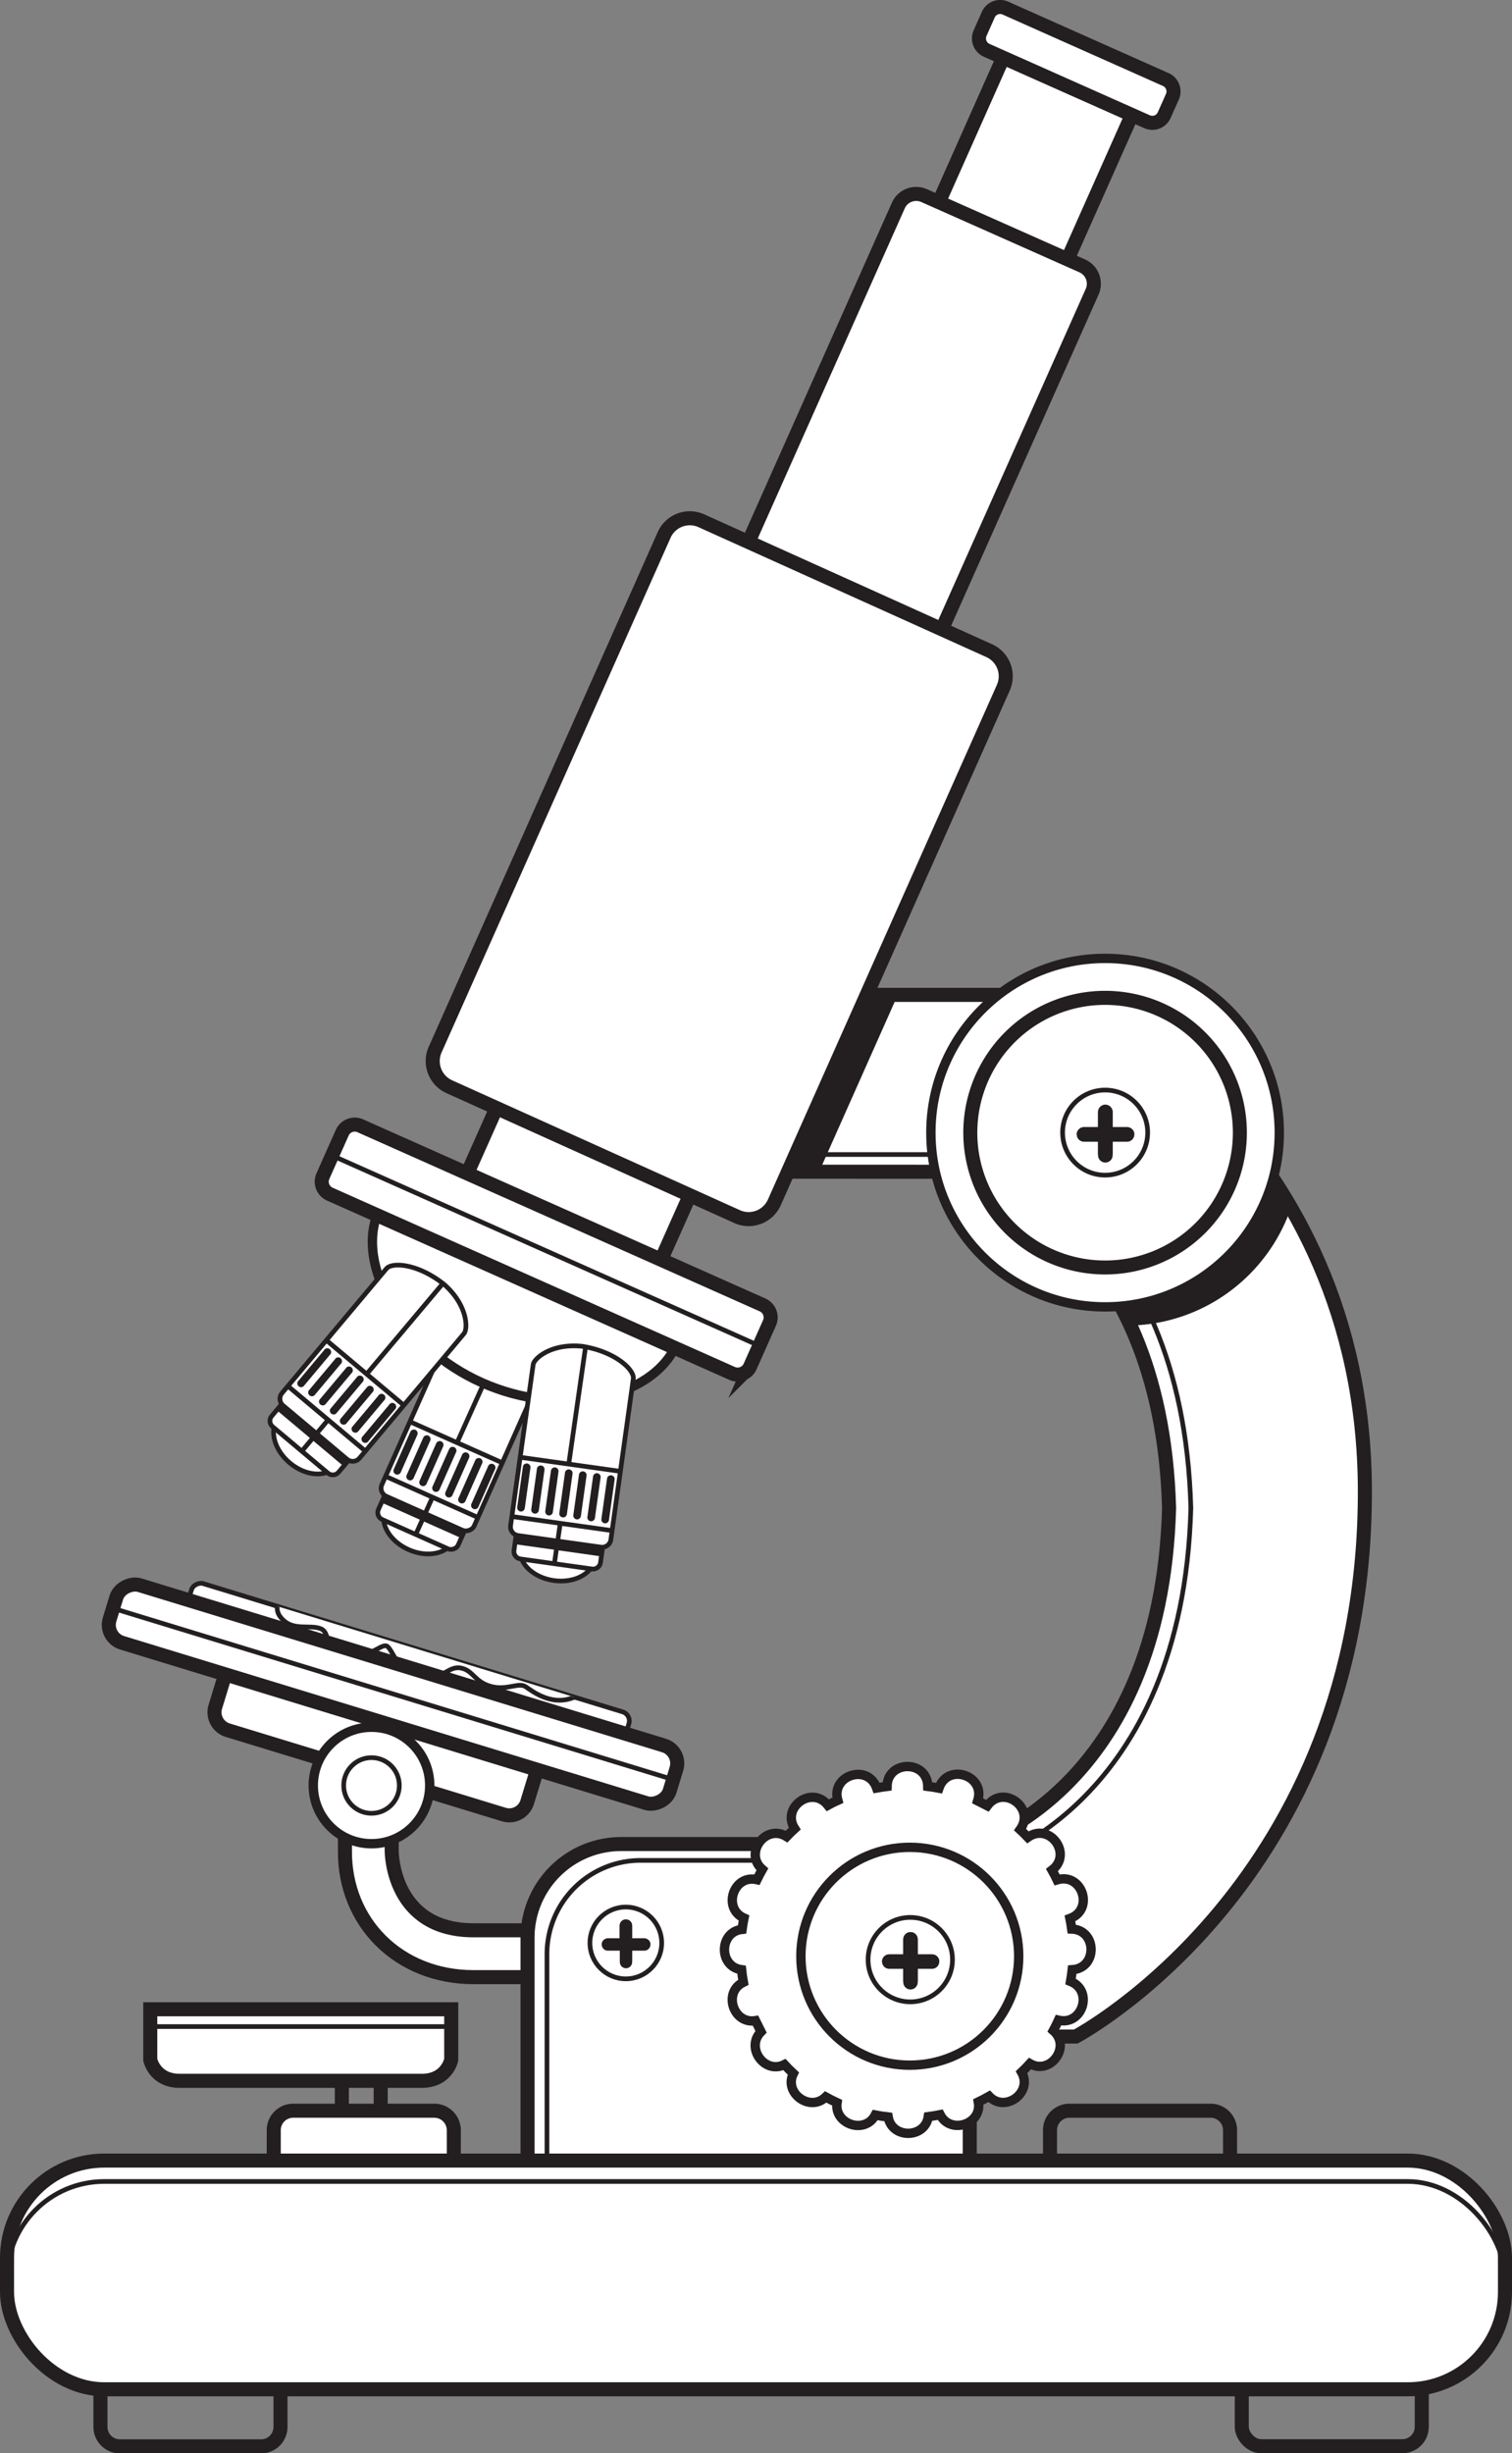 <svg id="Page_8" data-name="Page 8" xmlns="http://www.w3.org/2000/svg" xmlns:xlink="http://www.w3.org/1999/xlink" viewBox="0 0 322.79 523.62"><rect x="0" y="0" width="322.79" height="523.62" fill="#808080" stroke="none"/><defs><style>.cls-1,.cls-16,.cls-2,.cls-23,.cls-3,.cls-4,.cls-5{fill:none;}.cls-10,.cls-16,.cls-2,.cls-21,.cls-23,.cls-3,.cls-30,.cls-33,.cls-4,.cls-5,.cls-6,.cls-8{stroke:#231f20;stroke-miterlimit:10;}.cls-16,.cls-2,.cls-30,.cls-5,.cls-8{stroke-width:3px;}.cls-3,.cls-5{clip-rule:evenodd;}.cls-10,.cls-11,.cls-14,.cls-21,.cls-30,.cls-33,.cls-6,.cls-8{fill:#fff;}.cls-13,.cls-7{fill:#231f20;}.cls-9{clip-path:url(#clip-path);}.cls-10,.cls-13,.cls-14,.cls-16,.cls-21,.cls-23,.cls-30{fill-rule:evenodd;}.cls-12{clip-path:url(#clip-path-2);}.cls-15{clip-path:url(#clip-path-3);}.cls-17{clip-path:url(#clip-path-4);}.cls-18{clip-path:url(#clip-path-5);}.cls-19{clip-path:url(#clip-path-6);}.cls-20{clip-path:url(#clip-path-7);}.cls-21,.cls-33{stroke-width:2px;}.cls-22{clip-path:url(#clip-path-8);}.cls-24{clip-path:url(#clip-path-9);}.cls-25{fill:#e6e7e8;}.cls-26{clip-path:url(#clip-path-10);}.cls-27{clip-path:url(#clip-path-11);}.cls-28{clip-path:url(#clip-path-12);}.cls-29{clip-path:url(#clip-path-13);}.cls-31{clip-path:url(#clip-path-14);}.cls-32{clip-path:url(#clip-path-15);}.cls-34{fill:#d1d3d4;}.cls-35{clip-path:url(#clip-path-16);}.cls-36{clip-path:url(#clip-path-17);}.cls-37{clip-path:url(#clip-path-18);}.cls-38{clip-path:url(#clip-path-19);}.cls-39{clip-path:url(#clip-path-20);}.cls-40{clip-path:url(#clip-path-21);}.cls-41{clip-path:url(#clip-path-22);}</style><clipPath id="clip-path" transform="translate(-4.71 -1.86)"><rect class="cls-1" x="88.98" y="307.61" width="6.02" height="97.65" rx="2" ry="2" transform="translate(-275.77 340.19) rotate(-73)"/></clipPath><clipPath id="clip-path-2" transform="translate(-4.71 -1.86)"><path class="cls-2" d="M157.52,251.94l-10-37.73h86.85s61.56,30.56,61.72,105.7c.18,83.88-61.72,116.63-61.72,116.63H157l.5-41h54.91s40.24-11.42,41.88-71.79c-1.64-60.37-41.88-71.79-41.88-71.79Z"/></clipPath><clipPath id="clip-path-3" transform="translate(-4.71 -1.86)"><path class="cls-5" d="M117.33,415.45a20,20,0,0,1,20-20h54.41a20,20,0,0,1,20,20v62.4H117.33Z"/></clipPath><clipPath id="clip-path-4" transform="translate(-4.71 -1.86)"><rect class="cls-2" x="6.21" y="463.01" width="319.79" height="48.82" rx="20.77" ry="20.77"/></clipPath><clipPath id="clip-path-5" transform="translate(-4.71 -1.86)"><rect class="cls-4" x="83.48" y="304.82" width="33.25" height="18.65" rx="1.62" ry="1.62" transform="translate(-227.59 277.81) rotate(-66)"/></clipPath><clipPath id="clip-path-6" transform="translate(-4.71 -1.86)"><rect class="cls-4" x="83.91" y="296.49" width="38.49" height="21.59" rx="1.88" ry="1.88" transform="translate(-219.53 276.54) rotate(-66)"/></clipPath><clipPath id="clip-path-7" transform="translate(-4.71 -1.86)"><rect class="cls-4" x="93.38" y="300.65" width="12.77" height="30" transform="translate(-229.18 278.4) rotate(-66)"/></clipPath><clipPath id="clip-path-8" transform="translate(-4.71 -1.86)"><path class="cls-3" d="M137.09,305.65a1.62,1.62,0,0,0-1.38-1.83l-15.26-2.14a1.62,1.62,0,0,0-1.83,1.38l-4.18,29.71a1.62,1.62,0,0,0,1.38,1.83l15.26,2.14a1.62,1.62,0,0,0,1.83-1.38Z"/></clipPath><clipPath id="clip-path-9" transform="translate(-4.71 -1.86)"><path class="cls-3" d="M139.92,296.09c.18-1.9-3.83-5.73-10.87-6.87-6.57-.7-10.28,2.53-10.51,3.87l-4.83,34.39a1.88,1.88,0,0,0,1.6,2.12L133,332.08a1.88,1.88,0,0,0,2.12-1.6Z"/></clipPath><clipPath id="clip-path-10" transform="translate(-4.71 -1.86)"><rect class="cls-6" x="118.87" y="305.67" width="12.77" height="30" transform="translate(-209.73 400.09) rotate(-82)"/></clipPath><clipPath id="clip-path-11" transform="translate(-4.71 -1.86)"><path class="cls-3" d="M82,281.11a1.62,1.62,0,0,1,2.29-.2l11.8,9.9a1.62,1.62,0,0,1,.2,2.28L77,316.08a1.62,1.62,0,0,1-2.28.2l-11.8-9.9a1.62,1.62,0,0,1-.2-2.28Z"/></clipPath><clipPath id="clip-path-12" transform="translate(-4.71 -1.86)"><path class="cls-3" d="M87.24,272.6c1.29-1.4,6.82-1,12.38,3.48,4.92,4.41,5,9.33,4.16,10.4L81.45,313.09a1.88,1.88,0,0,1-2.65.23L65.14,301.85a1.88,1.88,0,0,1-.23-2.64Z"/></clipPath><clipPath id="clip-path-13" transform="translate(-4.71 -1.86)"><rect class="cls-4" x="72.39" y="284.95" width="12.77" height="30" transform="translate(-201.63 167.49) rotate(-50)"/></clipPath><clipPath id="clip-path-14" transform="translate(-4.71 -1.86)"><path class="cls-5" d="M77.77,243.63a2.92,2.92,0,0,1,3.86-1.48l85.87,38.23a2.92,2.92,0,0,1,1.48,3.86l-4.12,9.26A2.92,2.92,0,0,1,161,295L75.13,256.74a2.92,2.92,0,0,1-1.48-3.86Z"/></clipPath><clipPath id="clip-path-15" transform="translate(-4.71 -1.86)"><rect class="cls-2" x="82.18" y="300.94" width="12.86" height="125.04" rx="3.99" ry="3.99" transform="translate(-284.88 341.93) rotate(-73)"/></clipPath><clipPath id="clip-path-16" transform="translate(-4.71 -1.86)"><circle class="cls-6" cx="138.31" cy="416.57" r="7.66"/></clipPath><clipPath id="clip-path-17" transform="translate(-4.71 -1.86)"><path class="cls-7" d="M139.66,412.87v2.72h2.6a1.31,1.31,0,0,1,0,2.62h-2.6v2.44a1.31,1.31,0,0,1-2.62,0v-2.44h-2.56a1.31,1.31,0,0,1,0-2.62H137v-2.72A1.31,1.31,0,0,1,139.66,412.87Z"/></clipPath><clipPath id="clip-path-18" transform="translate(-4.71 -1.86)"><circle class="cls-1" cx="240.64" cy="243.6" r="9.08"/></clipPath><clipPath id="clip-path-19" transform="translate(-4.71 -1.86)"><path class="cls-7" d="M242.24,239.21v3.23h3.08a1.55,1.55,0,1,1,0,3.11h-3.08v2.89a1.55,1.55,0,0,1-3.11,0v-2.89h-3a1.55,1.55,0,1,1,0-3.11h3v-3.23A1.55,1.55,0,0,1,242.24,239.21Z"/></clipPath><clipPath id="clip-path-20" transform="translate(-4.71 -1.86)"><circle class="cls-1" cx="199.04" cy="420.12" r="9.01"/></clipPath><clipPath id="clip-path-21" transform="translate(-4.71 -1.86)"><path class="cls-7" d="M200.63,415.77V419h3.06a1.54,1.54,0,0,1,0,3.08h-3.06v2.87a1.54,1.54,0,0,1-3.08,0v-2.87h-3a1.54,1.54,0,0,1,0-3.08h3v-3.2A1.54,1.54,0,0,1,200.63,415.77Z"/></clipPath><clipPath id="clip-path-22" transform="translate(-4.71 -1.86)"><path class="cls-5" d="M36.79,430.72V441.5s.9,4.49,6.29,4.49H94.75c5.39,0,6.29-4.49,6.29-4.49V430.72Z"/></clipPath></defs><title>Microscope</title><rect class="cls-2" x="72.98" y="436.2" width="8.29" height="19"/><path class="cls-8" d="M62.6,450.51H92.72a4.16,4.16,0,0,1,4.16,4.16V465a4.15,4.15,0,0,1-4.15,4.15H62.6A4.16,4.16,0,0,1,58.44,465V454.66A4.15,4.15,0,0,1,62.6,450.51Z"/><path class="cls-2" d="M228.32,450.51h30.12a4.16,4.16,0,0,1,4.16,4.16V465a4.15,4.15,0,0,1-4.15,4.15H228.32a4.16,4.16,0,0,1-4.16-4.16V454.66A4.15,4.15,0,0,1,228.32,450.51Z"/><rect class="cls-2" x="265.1" y="503.42" width="38.43" height="18.7" rx="4.15" ry="4.15"/><path class="cls-2" d="M25.6,503.42H55.72a4.16,4.16,0,0,1,4.16,4.16V518a4.15,4.15,0,0,1-4.15,4.15H25.6A4.16,4.16,0,0,1,21.44,518V507.58A4.15,4.15,0,0,1,25.6,503.42Z"/><rect class="cls-6" x="88.98" y="307.61" width="6.02" height="97.65" rx="2" ry="2" transform="translate(-280.48 338.33) rotate(-73)"/><g class="cls-9"><path class="cls-10" d="M73,339.9c-6.61-.5-10.75,3.93-8.49,7,2.5,3.37,6.3,1.56,8.74,2.62,2,.87.41,3.94,4.87,5.24,5.12,1.5,7.61-1.87,9-1.62s2.53,6.37,7.36,6.86,5.87-2.64,8.61-2.12,2.88,3.1,6.74,4c3.24.75,5.62-1,7.11,0s6,4.62,11.11,1.87,3.62-8.61-11.61-13.73S73,339.9,73,339.9Z" transform="translate(-4.71 -1.86)"/></g><path class="cls-8" d="M88.33,362.86v34c0,.6.2,17,17.47,17h48.92c6.66,0,6.66,10,0,10H105.8c-16,0-27.58-11.72-27.45-27v-34C78.35,356.21,88.33,356.21,88.33,362.86Z" transform="translate(-4.71 -1.86)"/><path class="cls-11" d="M157.52,251.94l-10-37.73h86.85s61.56,30.56,61.72,105.7c.18,83.88-61.72,116.63-61.72,116.63H157l.5-41h54.91s40.24-11.42,41.88-71.79c-1.64-60.37-41.88-71.79-41.88-71.79Z" transform="translate(-4.71 -1.86)"/><g class="cls-12"><path class="cls-6" d="M157.23,248.28l-10.49-38.39H238s64.69,30.86,64.86,109.83C303.08,407.88,238,437.57,238,437.57H156.71l.52-38.39h57.71s42.29-12,44-75.45c-1.72-63.45-44-75.45-44-75.45Z" transform="translate(-4.71 -1.86)"/><path class="cls-13" d="M160.4,114.48l61.48,27.74a6,6,0,0,1,3,7.91L176,260a6,6,0,0,1-7.91,3L106.6,235.32Z" transform="translate(-4.71 -1.86)"/><circle class="cls-7" cx="240.41" cy="245.74" r="37.19"/></g><path class="cls-2" d="M157.52,251.94l-10-37.73h86.85s61.56,30.56,61.72,105.7c.18,83.88-61.72,116.63-61.72,116.63H157l.5-41h54.91s40.24-11.42,41.88-71.79c-1.64-60.37-41.88-71.79-41.88-71.79Z" transform="translate(-4.71 -1.86)"/><path class="cls-14" d="M117.33,415.45a20,20,0,0,1,20-20h54.41a20,20,0,0,1,20,20v62.4H117.33Z" transform="translate(-4.71 -1.86)"/><g class="cls-15"><path class="cls-10" d="M121.48,418.94a20,20,0,0,1,20-20h54.41a20,20,0,0,1,20,20v62.4H121.48Z" transform="translate(-4.71 -1.86)"/></g><path class="cls-16" d="M117.33,415.45a20,20,0,0,1,20-20h54.41a20,20,0,0,1,20,20v62.4H117.33Z" transform="translate(-4.71 -1.86)"/><rect class="cls-11" x="1.5" y="461.15" width="319.79" height="48.82" rx="20.77" ry="20.77"/><g class="cls-17"><rect class="cls-6" x="1.5" y="465.61" width="319.79" height="48.82" rx="20.77" ry="20.77"/></g><rect class="cls-2" x="1.5" y="461.15" width="319.79" height="48.82" rx="20.77" ry="20.77"/><ellipse class="cls-6" cx="94.28" cy="327.33" rx="5.78" ry="8.01" transform="translate(-247.81 278.46) rotate(-66)"/><rect class="cls-11" x="83.48" y="304.82" width="33.25" height="18.65" rx="1.62" ry="1.62" transform="translate(-232.3 275.95) rotate(-66)"/><g class="cls-18"><rect class="cls-6" x="67.57" y="295.79" width="51.69" height="19.87" transform="matrix(0.41, -0.91, 0.91, 0.41, -228.58, 264.86)"/><rect class="cls-7" x="92.41" y="304.65" width="7.91" height="36.29" transform="translate(-242.43 277.67) rotate(-66)"/></g><rect class="cls-4" x="83.48" y="304.82" width="33.25" height="18.65" rx="1.62" ry="1.62" transform="translate(-232.3 275.95) rotate(-66)"/><rect class="cls-11" x="83.91" y="296.49" width="38.49" height="21.59" rx="1.88" ry="1.88" transform="translate(-224.23 274.67) rotate(-66)"/><g class="cls-19"><rect class="cls-6" x="67.57" y="295.79" width="51.69" height="19.87" transform="matrix(0.41, -0.91, 0.91, 0.41, -228.58, 264.86)"/><rect class="cls-11" x="93.38" y="300.65" width="12.77" height="30" transform="translate(-233.89 276.54) rotate(-66)"/><g class="cls-20"><path class="cls-7" d="M93.8,308.12l-3.54,8a.81.81,0,1,1-1.48-.66l3.54-8A.81.81,0,1,1,93.8,308.12Z" transform="translate(-4.71 -1.86)"/><path class="cls-7" d="M96.56,309.35l-3.55,8a.81.81,0,0,1-1.48-.66l3.55-8A.81.81,0,1,1,96.56,309.35Z" transform="translate(-4.71 -1.86)"/><path class="cls-7" d="M99.32,310.58l-3.55,8a.81.81,0,0,1-1.48-.66l3.55-8A.81.81,0,0,1,99.32,310.58Z" transform="translate(-4.71 -1.86)"/><path class="cls-7" d="M102.08,311.81l-3.55,8a.81.81,0,0,1-1.48-.66l3.55-8A.81.81,0,1,1,102.08,311.81Z" transform="translate(-4.71 -1.86)"/><path class="cls-7" d="M104.85,313l-3.55,8a.81.81,0,0,1-1.48-.66l3.55-8A.81.81,0,1,1,104.85,313Z" transform="translate(-4.71 -1.86)"/><path class="cls-7" d="M107.61,314.27l-3.54,8a.81.81,0,0,1-1.48-.66l3.55-8A.81.81,0,1,1,107.61,314.27Z" transform="translate(-4.71 -1.86)"/><path class="cls-7" d="M110.37,315.5l-3.54,8a.81.81,0,0,1-1.48-.66l3.55-8A.81.81,0,1,1,110.37,315.5Z" transform="translate(-4.71 -1.86)"/></g><rect class="cls-4" x="93.38" y="300.65" width="12.77" height="30" transform="translate(-233.89 276.54) rotate(-66)"/></g><rect class="cls-4" x="83.91" y="296.49" width="38.49" height="21.59" rx="1.88" ry="1.88" transform="translate(-224.23 274.67) rotate(-66)"/><path class="cls-21" d="M85.57,260.26l63.57,28.53c-5.22,11.74-24.64,15.71-41.54,8.19S80.35,272,85.57,260.26Z" transform="translate(-4.71 -1.86)"/><ellipse class="cls-6" cx="123.72" cy="333.49" rx="5.78" ry="8.01" transform="translate(-228.44 407.73) rotate(-82)"/><path class="cls-14" d="M137.09,305.65a1.62,1.62,0,0,0-1.38-1.83l-15.26-2.14a1.62,1.62,0,0,0-1.83,1.38l-4.18,29.71a1.62,1.62,0,0,0,1.38,1.83l15.26,2.14a1.62,1.62,0,0,0,1.83-1.38Z" transform="translate(-4.71 -1.86)"/><g class="cls-22"><rect class="cls-6" x="110.05" y="305.69" width="51.69" height="19.87" transform="translate(-200.27 404.41) rotate(-82)"/><rect class="cls-7" x="120.41" y="310.39" width="7.91" height="36.29" transform="matrix(0.14, -0.99, 0.99, 0.14, -222.99, 404.1)"/></g><path class="cls-23" d="M137.09,305.65a1.62,1.62,0,0,0-1.38-1.83l-15.26-2.14a1.62,1.62,0,0,0-1.83,1.38l-4.18,29.71a1.62,1.62,0,0,0,1.38,1.83l15.26,2.14a1.62,1.62,0,0,0,1.83-1.38Z" transform="translate(-4.71 -1.86)"/><path class="cls-14" d="M139.92,296.09c.18-1.9-3.83-5.73-10.87-6.87-6.57-.7-10.28,2.53-10.51,3.87l-4.83,34.39a1.88,1.88,0,0,0,1.6,2.12L133,332.08a1.88,1.88,0,0,0,2.12-1.6Z" transform="translate(-4.71 -1.86)"/><g class="cls-24"><polygon class="cls-10" points="144.63 289.54 126.14 279.61 117.76 337.97 137.43 340.73 144.63 289.54"/><rect class="cls-25" x="118.87" y="305.67" width="12.77" height="30" transform="translate(-214.43 398.23) rotate(-82)"/><rect class="cls-11" x="118.87" y="305.67" width="12.77" height="30" transform="translate(-214.43 398.23) rotate(-82)"/><g class="cls-26"><path class="cls-7" d="M134.31,317.44l-1.21,8.63a.81.81,0,0,0,1.61.23l1.21-8.63A.81.81,0,0,0,134.31,317.44Z" transform="translate(-4.71 -1.86)"/><path class="cls-7" d="M131.32,317l-1.21,8.63a.81.81,0,1,0,1.61.23l1.21-8.63A.81.81,0,0,0,131.32,317Z" transform="translate(-4.71 -1.86)"/><path class="cls-7" d="M128.32,316.6l-1.21,8.63a.81.81,0,0,0,1.61.23l1.21-8.63A.81.81,0,1,0,128.32,316.6Z" transform="translate(-4.71 -1.86)"/><path class="cls-7" d="M125.33,316.18l-1.21,8.63a.81.81,0,1,0,1.61.23l1.21-8.63A.81.81,0,0,0,125.33,316.18Z" transform="translate(-4.71 -1.86)"/><path class="cls-7" d="M122.33,315.76l-1.21,8.63a.81.81,0,0,0,1.61.23l1.21-8.63A.81.81,0,1,0,122.33,315.76Z" transform="translate(-4.71 -1.86)"/><path class="cls-7" d="M119.34,315.34,118.13,324a.81.81,0,0,0,1.61.23l1.21-8.63A.81.81,0,0,0,119.34,315.34Z" transform="translate(-4.71 -1.86)"/><path class="cls-7" d="M116.34,314.92l-1.21,8.63a.81.81,0,1,0,1.61.23l1.21-8.63A.81.81,0,0,0,116.34,314.92Z" transform="translate(-4.71 -1.86)"/></g><rect class="cls-4" x="118.87" y="305.67" width="12.77" height="30" transform="translate(-214.43 398.23) rotate(-82)"/></g><path class="cls-23" d="M139.92,296.09c.18-1.9-3.83-5.73-10.87-6.87-6.57-.7-10.28,2.53-10.51,3.87l-4.83,34.39a1.88,1.88,0,0,0,1.6,2.12L133,332.08a1.88,1.88,0,0,0,2.12-1.6Z" transform="translate(-4.71 -1.86)"/><ellipse class="cls-6" cx="70.28" cy="309.67" rx="5.78" ry="8.01" transform="translate(-216.82 162.6) rotate(-50)"/><path class="cls-14" d="M82,281.11a1.62,1.62,0,0,1,2.29-.2l11.8,9.9a1.62,1.62,0,0,1,.2,2.28L77,316.08a1.62,1.62,0,0,1-2.28.2l-11.8-9.9a1.62,1.62,0,0,1-.2-2.28Z" transform="translate(-4.71 -1.86)"/><g class="cls-27"><rect class="cls-6" x="49.57" y="278.73" width="51.69" height="19.87" transform="translate(-198.89 159.02) rotate(-50)"/><rect class="cls-7" x="69.59" y="287.73" width="7.91" height="36.29" transform="translate(-212.75 163.73) rotate(-50)"/></g><path class="cls-23" d="M82,281.11a1.62,1.62,0,0,1,2.29-.2l11.8,9.9a1.62,1.62,0,0,1,.2,2.28L77,316.08a1.62,1.62,0,0,1-2.28.2l-11.8-9.9a1.62,1.62,0,0,1-.2-2.28Z" transform="translate(-4.71 -1.86)"/><path class="cls-14" d="M87.24,272.6c1.29-1.4,6.82-1,12.38,3.48,4.92,4.41,5,9.33,4.16,10.4L81.45,313.09a1.88,1.88,0,0,1-2.65.23L65.14,301.85a1.88,1.88,0,0,1-.23-2.64Z" transform="translate(-4.71 -1.86)"/><g class="cls-28"><polygon class="cls-10" points="79.72 260.61 102.39 264.62 61.7 312.98 46.49 300.21 79.72 260.61"/><rect class="cls-11" x="72.39" y="284.95" width="12.77" height="30" transform="translate(-206.34 165.63) rotate(-50)"/><g class="cls-29"><path class="cls-7" d="M75.12,291.06l-5.6,6.68a.81.81,0,0,1-1.24-1l5.6-6.68A.81.81,0,1,1,75.12,291.06Z" transform="translate(-4.71 -1.86)"/><path class="cls-7" d="M77.44,293l-5.6,6.68a.81.81,0,0,1-1.24-1L76.2,292A.81.81,0,1,1,77.44,293Z" transform="translate(-4.71 -1.86)"/><path class="cls-7" d="M79.75,294.95l-5.6,6.68a.81.81,0,0,1-1.24-1l5.6-6.68A.81.81,0,1,1,79.75,294.95Z" transform="translate(-4.71 -1.86)"/><path class="cls-7" d="M82.07,296.89l-5.6,6.68a.81.81,0,0,1-1.24-1l5.6-6.68A.81.81,0,1,1,82.07,296.89Z" transform="translate(-4.71 -1.86)"/><path class="cls-7" d="M84.39,298.84l-5.6,6.68a.81.81,0,1,1-1.24-1l5.6-6.68A.81.81,0,0,1,84.39,298.84Z" transform="translate(-4.71 -1.86)"/><path class="cls-7" d="M86.7,300.78l-5.6,6.68a.81.81,0,0,1-1.24-1l5.6-6.68A.81.81,0,1,1,86.7,300.78Z" transform="translate(-4.71 -1.86)"/><path class="cls-7" d="M89,302.72l-5.6,6.68a.81.81,0,1,1-1.24-1l5.6-6.68A.81.81,0,1,1,89,302.72Z" transform="translate(-4.71 -1.86)"/></g><rect class="cls-4" x="72.39" y="284.95" width="12.77" height="30" transform="translate(-206.34 165.63) rotate(-50)"/></g><path class="cls-23" d="M87.24,272.6c1.29-1.4,6.82-1,12.38,3.48,4.92,4.41,5,9.33,4.16,10.4L81.45,313.09a1.88,1.88,0,0,1-2.65.23L65.14,301.85a1.88,1.88,0,0,1-.23-2.64Z" transform="translate(-4.71 -1.86)"/><path class="cls-30" d="M219.83,12a2.78,2.78,0,0,1,3.66-1.41l22.39,10a2.78,2.78,0,0,1,1.41,3.66L217.22,91.81a2.77,2.77,0,0,1-3.66,1.41l-22.39-10a2.77,2.77,0,0,1-1.41-3.66Z" transform="translate(-4.71 -1.86)"/><path class="cls-30" d="M196.49,45.73A4.18,4.18,0,0,1,202,43.61l33.75,15a4.18,4.18,0,0,1,2.12,5.52l-92,206.56a4.18,4.18,0,0,1-5.52,2.12l-33.75-15a4.18,4.18,0,0,1-2.12-5.52Z" transform="translate(-4.71 -1.86)"/><path class="cls-30" d="M215.69,5a2.77,2.77,0,0,1,3.66-1.41l34.22,15.24A2.78,2.78,0,0,1,255,22.51l-1.75,3.92a2.77,2.77,0,0,1-3.66,1.41L215.35,12.6a2.78,2.78,0,0,1-1.41-3.66Z" transform="translate(-4.71 -1.86)"/><path class="cls-30" d="M146.51,116a6,6,0,0,1,7.91-3l61.48,27.74a6,6,0,0,1,3,7.91L170,258.54a6,6,0,0,1-7.91,3l-61.48-27.74a6,6,0,0,1-3-7.91Z" transform="translate(-4.71 -1.86)"/><path class="cls-14" d="M77.77,243.63a2.92,2.92,0,0,1,3.86-1.48l85.87,38.23a2.92,2.92,0,0,1,1.48,3.86l-4.12,9.26A2.92,2.92,0,0,1,161,295L75.13,256.74a2.92,2.92,0,0,1-1.48-3.86Z" transform="translate(-4.71 -1.86)"/><g class="cls-31"><rect class="cls-6" x="112.74" y="215.1" width="17.97" height="127.54" transform="translate(-187.25 274.78) rotate(-66)"/></g><path class="cls-16" d="M77.77,243.63a2.92,2.92,0,0,1,3.86-1.48l85.87,38.23a2.92,2.92,0,0,1,1.48,3.86l-4.12,9.26A2.92,2.92,0,0,1,161,295L75.13,256.74a2.92,2.92,0,0,1-1.48-3.86Z" transform="translate(-4.71 -1.86)"/><path class="cls-30" d="M53.76,356.09a4,4,0,0,1,5-2.65l58.93,18a4,4,0,0,1,2.65,5l-3.08,10.06a4,4,0,0,1-5,2.65l-58.93-18a4,4,0,0,1-2.65-5Z" transform="translate(-4.71 -1.86)"/><rect class="cls-11" x="82.18" y="300.94" width="12.86" height="125.04" rx="3.99" ry="3.99" transform="translate(-289.58 340.07) rotate(-73)"/><g class="cls-32"><rect class="cls-4" x="76.43" y="291.54" width="12.17" height="152.74" rx="3.99" ry="3.99" transform="translate(-298.15 337.39) rotate(-73)"/></g><rect class="cls-2" x="82.18" y="300.94" width="12.86" height="125.04" rx="3.99" ry="3.99" transform="translate(-289.58 340.07) rotate(-73)"/><circle class="cls-33" cx="79.31" cy="381.09" r="12.43"/><circle class="cls-6" cx="79.31" cy="381.09" r="5.94"/><circle class="cls-33" cx="235.92" cy="241.75" r="37.19"/><circle class="cls-34" cx="133.6" cy="414.7" r="7.66"/><circle class="cls-11" cx="133.6" cy="414.7" r="7.66"/><g class="cls-35"><path class="cls-11" d="M139.66,412.87v2.72h2.6a1.31,1.31,0,0,1,0,2.62h-2.6v2.44a1.31,1.31,0,0,1-2.62,0v-2.44h-2.56a1.31,1.31,0,0,1,0-2.62H137v-2.72A1.31,1.31,0,0,1,139.66,412.87Z" transform="translate(-4.71 -1.86)"/><path class="cls-7" d="M139.66,412.87v2.72h2.6a1.31,1.31,0,0,1,0,2.62h-2.6v2.44a1.31,1.31,0,0,1-2.62,0v-2.44h-2.56a1.31,1.31,0,0,1,0-2.62H137v-2.72A1.31,1.31,0,0,1,139.66,412.87Z" transform="translate(-4.71 -1.86)"/><g class="cls-36"><path class="cls-7" d="M139.66,412.54v2.72h2.6a1.31,1.31,0,0,1,0,2.62h-2.6v2.44a1.31,1.31,0,0,1-2.62,0v-2.44h-2.56a1.31,1.31,0,0,1,0-2.62H137v-2.72A1.31,1.31,0,0,1,139.66,412.54Z" transform="translate(-4.71 -1.86)"/></g></g><circle class="cls-4" cx="133.6" cy="414.7" r="7.66"/><path class="cls-7" d="M240.63,216.34a27.28,27.28,0,1,0,27.28,27.28A27.28,27.28,0,0,0,240.63,216.34Zm0-3a30.27,30.27,0,1,1-30.27,30.27A30.27,30.27,0,0,1,240.63,213.34Z" transform="translate(-4.71 -1.86)"/><circle class="cls-6" cx="235.93" cy="241.74" r="9.08"/><g class="cls-37"><path class="cls-11" d="M242.24,239.21v3.23h3.08a1.55,1.55,0,1,1,0,3.11h-3.08v2.89a1.55,1.55,0,0,1-3.11,0v-2.89h-3a1.55,1.55,0,1,1,0-3.11h3v-3.23A1.55,1.55,0,0,1,242.24,239.21Z" transform="translate(-4.71 -1.86)"/><path class="cls-7" d="M242.24,239.21v3.23h3.08a1.55,1.55,0,1,1,0,3.11h-3.08v2.89a1.55,1.55,0,0,1-3.11,0v-2.89h-3a1.55,1.55,0,1,1,0-3.11h3v-3.23A1.55,1.55,0,0,1,242.24,239.21Z" transform="translate(-4.71 -1.86)"/><g class="cls-38"><path class="cls-7" d="M242.24,238.83v3.23h3.08a1.55,1.55,0,1,1,0,3.11h-3.08V248a1.55,1.55,0,0,1-3.11,0v-2.89h-3a1.55,1.55,0,1,1,0-3.11h3v-3.23A1.55,1.55,0,0,1,242.24,238.83Z" transform="translate(-4.71 -1.86)"/></g></g><path class="cls-33" d="M166,433.15c-4.76.79-7-6.09-2.59-8.2q-.25-1.32-.39-2.67c-4.94-.66-4.82-8.1.11-8.62q.16-1.22.41-2.41c-4.66-2.08-2.26-9.36,2.77-8.2q.54-1.12,1.15-2.19c-4-3.42.7-9.81,5.18-7q.83-.87,1.73-1.69c-2.93-4.55,3.68-9.33,7.08-5q1-.56,2.12-1.06c-1.52-5.34,6.44-7.9,8.29-2.62q1.1-.2,2.22-.34c.09-5.62,8.6-5.7,8.7,0,.8.1,1.59.21,2.38.37,1.83-5.42,10-2.76,8.27,2.7q1,.49,2.06,1.05c3.41-4.6,10.35.44,7,5.11q.85.79,1.65,1.63c4.64-3.28,9.65,3.58,5.16,7q.57,1,1.08,2.08c5.36-1.6,8,6.34,2.75,8.25q.22,1.11.38,2.25c5.42.19,5.55,8.34.11,8.69q-.14,1.26-.36,2.49c4.94,2,2.53,9.49-2.58,8.28q-.51,1.13-1.1,2.22c3.88,3.38-.6,9.59-5,7.05q-.86.94-1.78,1.82c2.47,4.34-3.52,8.73-6.92,5.15q-1.13.64-2.31,1.21c.87,4.78-6,7-8.15,2.72q-1.25.25-2.53.42c-.7,4.68-7.78,4.77-8.57.07q-1.4-.16-2.76-.42c-2.17,4.18-8.83,2-8.15-2.63q-1.23-.57-2.42-1.23c-3.36,3.28-9-.84-6.91-5q-1-.92-1.9-1.91c-4.24,2.13-8.39-3.6-5-7Q166.6,434.36,166,433.15Z" transform="translate(-4.71 -1.86)"/><circle class="cls-33" cx="194.23" cy="417.54" r="23.25"/><circle class="cls-6" cx="194.33" cy="418.26" r="9.01"/><g class="cls-39"><path class="cls-11" d="M200.63,415.77V419h3.06a1.54,1.54,0,0,1,0,3.08h-3.06v2.87a1.54,1.54,0,0,1-3.08,0v-2.87h-3a1.54,1.54,0,0,1,0-3.08h3v-3.2A1.54,1.54,0,0,1,200.63,415.77Z" transform="translate(-4.71 -1.86)"/><path class="cls-7" d="M200.63,415.77V419h3.06a1.54,1.54,0,0,1,0,3.08h-3.06v2.87a1.54,1.54,0,0,1-3.08,0v-2.87h-3a1.54,1.54,0,0,1,0-3.08h3v-3.2A1.54,1.54,0,0,1,200.63,415.77Z" transform="translate(-4.71 -1.86)"/><g class="cls-40"><path class="cls-7" d="M200.63,415.38v3.2h3.06a1.54,1.54,0,0,1,0,3.08h-3.06v2.87a1.54,1.54,0,0,1-3.08,0v-2.87h-3a1.54,1.54,0,0,1,0-3.08h3v-3.2A1.54,1.54,0,0,1,200.63,415.38Z" transform="translate(-4.71 -1.86)"/></g></g><path class="cls-14" d="M36.79,430.72V441.5s.9,4.49,6.29,4.49H94.75c5.39,0,6.29-4.49,6.29-4.49V430.72Z" transform="translate(-4.71 -1.86)"/><g class="cls-41"><rect class="cls-6" x="28.94" y="423.57" width="71.21" height="8.98"/></g><path class="cls-16" d="M36.79,430.72V441.5s.9,4.49,6.29,4.49H94.75c5.39,0,6.29-4.49,6.29-4.49V430.72Z" transform="translate(-4.71 -1.86)"/></svg>